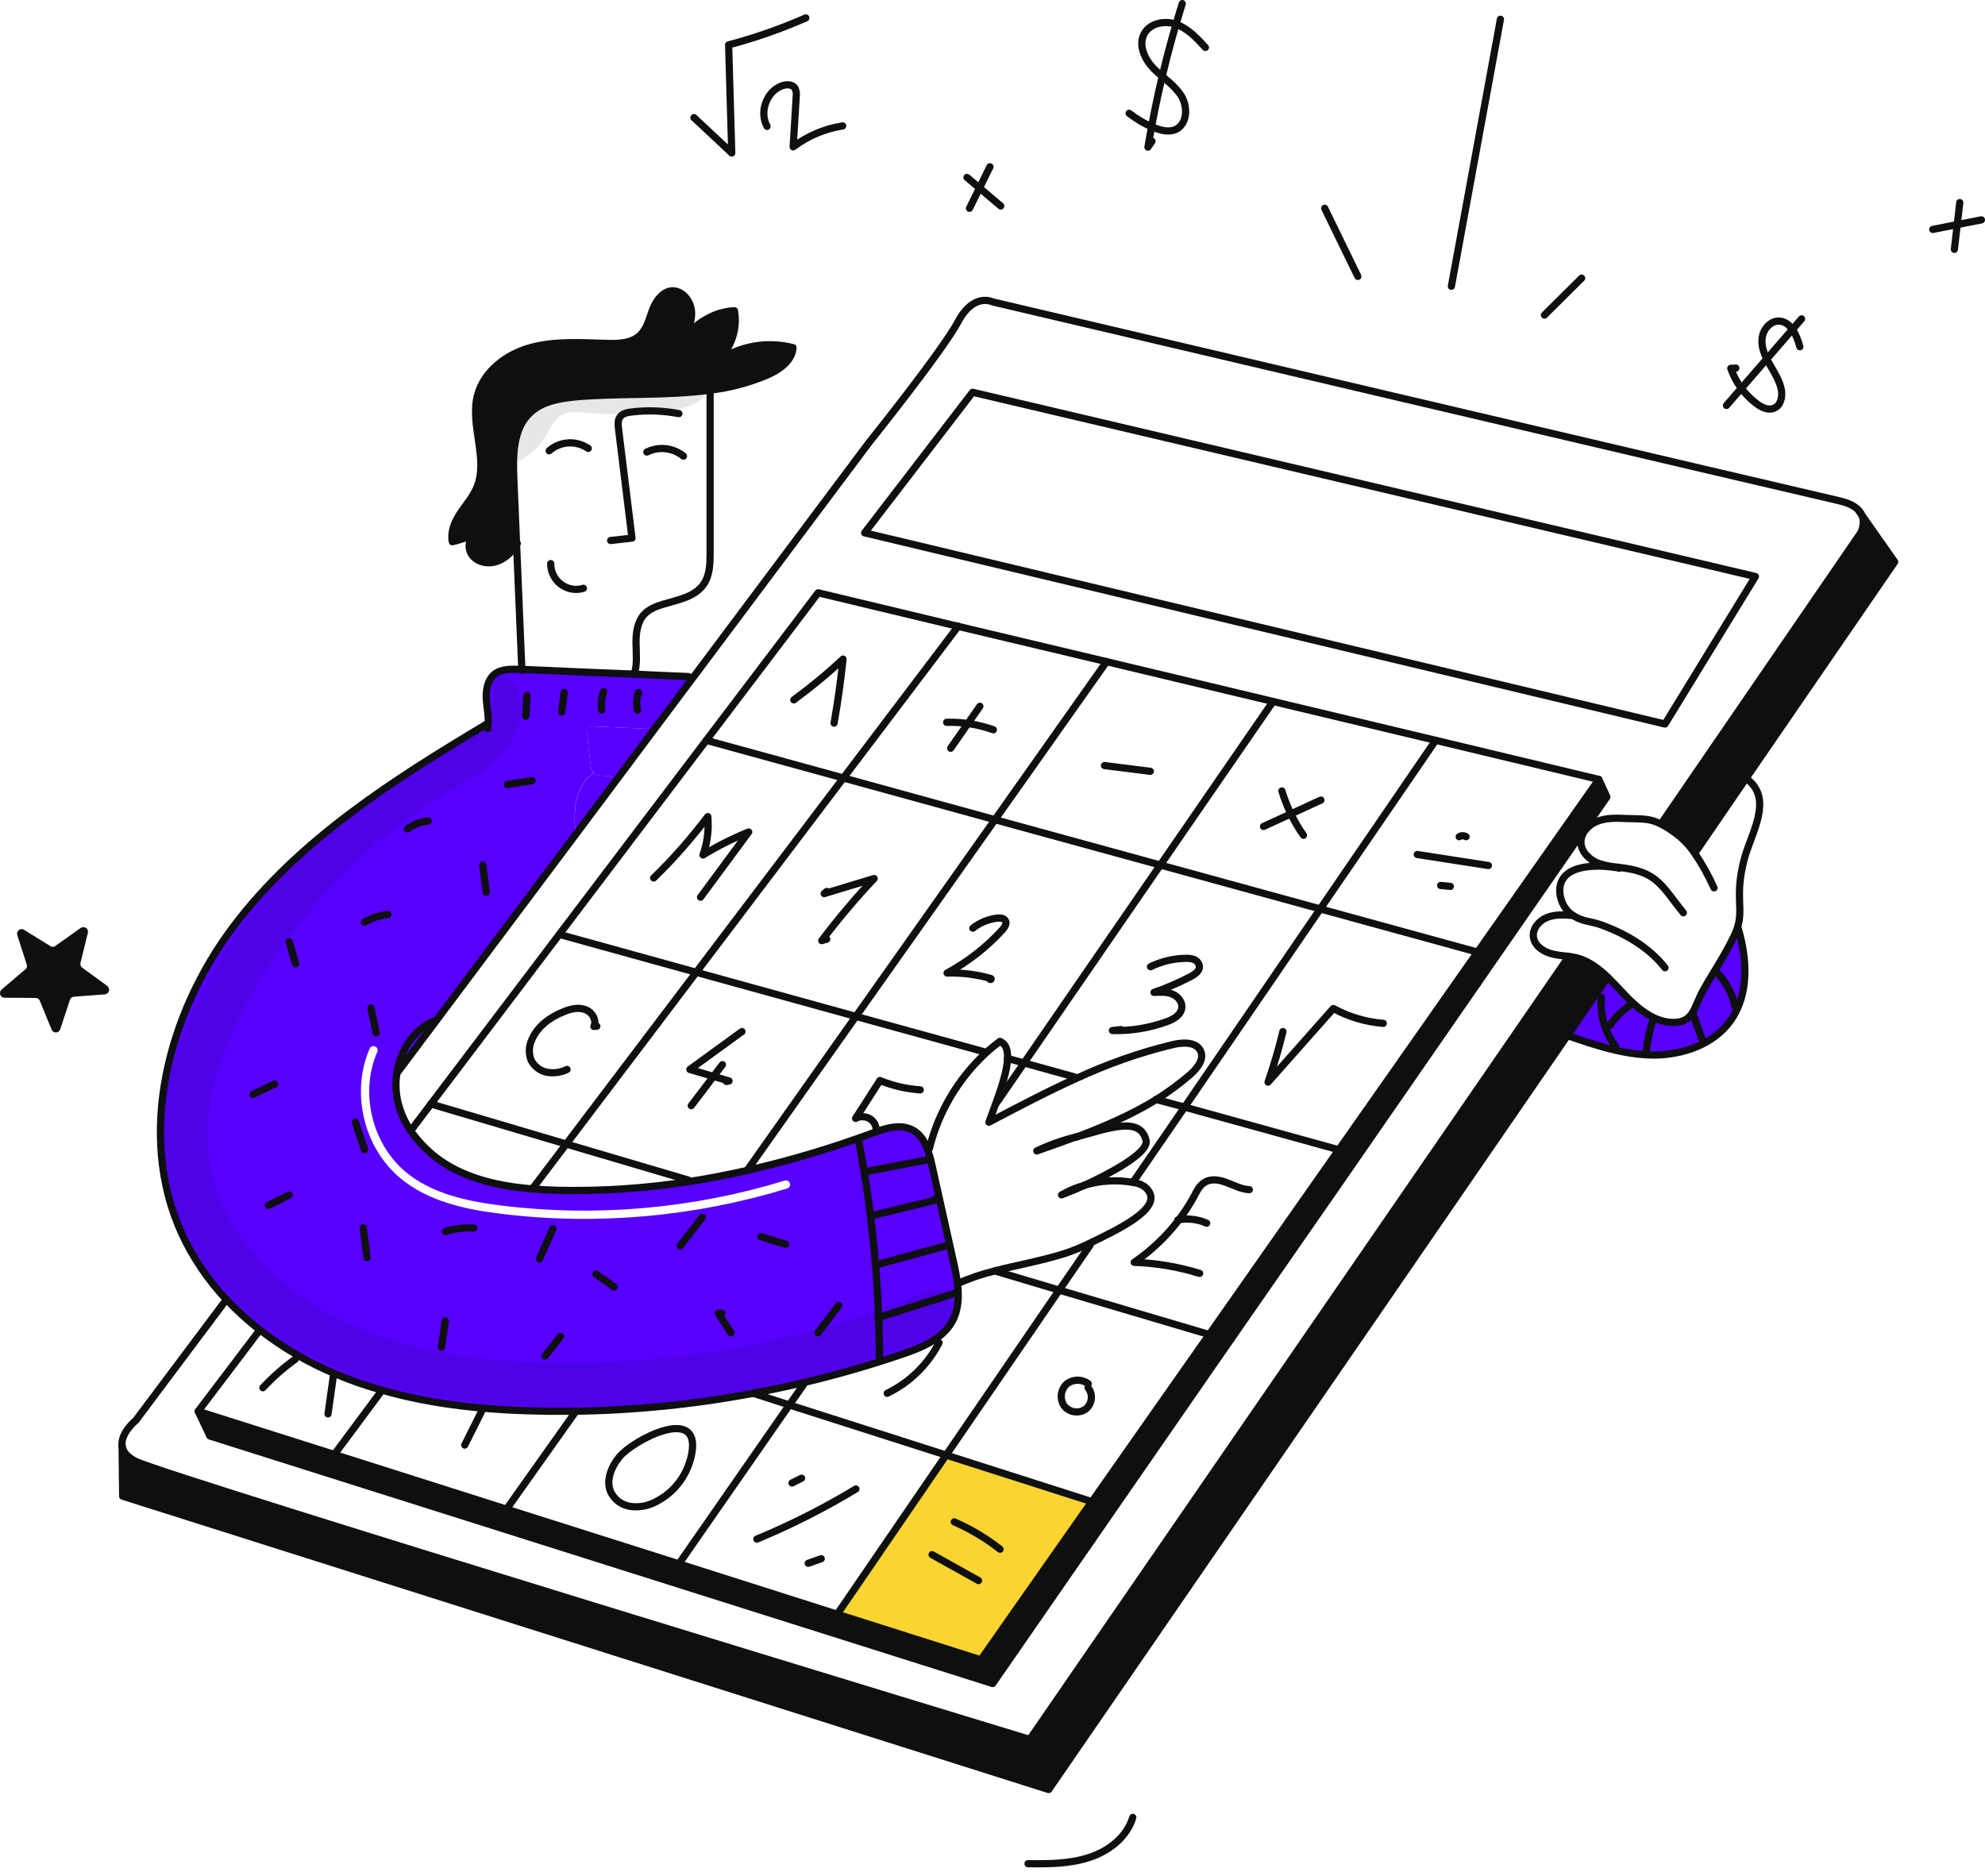 <svg width="164" height="155" viewBox="0 0 164 155" fill="none" xmlns="http://www.w3.org/2000/svg">
<path fill-rule="evenodd" clip-rule="evenodd" d="M46.075 98.336C45.379 98.316 44.676 98.297 43.978 98.237C41.984 98.079 40.014 97.722 38.188 96.909C36.474 96.176 34.999 94.967 33.931 93.441C33.463 92.747 33.116 91.974 32.904 91.181C32.692 90.349 32.657 89.477 32.799 88.624H32.827L47.623 68.844L47.512 68.764C47.474 67.853 47.434 66.921 47.647 66.029C47.859 65.137 48.319 64.325 49.072 63.869H49.062C48.848 63.671 48.804 63.334 48.77 63.036C48.679 62.224 48.59 61.391 48.501 60.579C48.469 60.499 48.455 60.42 48.465 60.361C48.475 60.281 48.505 60.222 48.55 60.162C48.592 60.103 48.65 60.063 48.717 60.024C48.788 60.004 48.864 60.004 48.933 60.024L54.068 60.242L57.152 56.119L56.869 55.901C55.807 55.861 54.717 55.822 53.614 55.762L52.425 55.723L49.94 55.624C47.631 55.525 45.322 55.425 43.118 55.326H42.91C42.196 55.306 41.413 55.287 40.858 55.743C40.264 56.238 40.139 57.11 40.198 57.883C40.214 58.101 40.24 58.299 40.266 58.517C40.333 58.953 40.359 59.389 40.339 59.845H40.224C32.494 64.444 24.687 69.399 19.278 76.593C13.869 83.788 11.274 93.758 15.023 101.924C15.95 103.945 17.199 105.789 18.719 107.394C19.571 108.286 20.491 109.118 21.472 109.891C23.416 111.398 25.553 112.646 27.826 113.578C29.035 114.093 30.272 114.51 31.531 114.866C35.937 116.135 40.587 116.551 45.183 116.61C45.976 116.61 46.775 116.611 47.581 116.591C52.499 116.511 57.402 116.016 62.236 115.124C63.62 114.866 64.995 114.569 66.365 114.252C69.14 113.598 71.901 112.805 74.606 111.873C76.192 111.338 77.882 110.645 78.677 109.178C79.191 108.227 79.234 107.156 79.107 106.066C79.024 105.452 78.909 104.857 78.77 104.243C78.172 101.587 77.577 98.911 76.987 96.255C76.895 95.819 76.776 95.383 76.63 94.967C76.382 94.293 76.019 93.698 75.409 93.381C74.39 92.826 73.143 93.223 72.057 93.639C68.716 94.868 65.294 95.898 61.818 96.691C60.179 97.068 58.532 97.385 56.877 97.643C53.305 98.198 49.69 98.415 46.075 98.336ZM31.162 86.94C31.184 86.9 31.196 86.86 31.2 86.801C31.202 86.761 31.196 86.722 31.18 86.662C31.164 86.623 31.138 86.583 31.107 86.543C31.075 86.523 31.035 86.484 30.992 86.464C30.95 86.444 30.902 86.444 30.857 86.444C30.811 86.444 30.764 86.444 30.72 86.464C30.677 86.484 30.639 86.523 30.607 86.543C30.575 86.583 30.55 86.623 30.534 86.662C28.974 90.269 30.044 94.808 33.043 97.325C35.376 99.288 38.492 99.942 41.417 100.298C49.359 101.27 57.414 100.536 65.061 98.198C65.14 98.158 65.205 98.098 65.243 98.019C65.281 97.94 65.289 97.861 65.263 97.781C65.237 97.702 65.184 97.623 65.108 97.583C65.035 97.543 64.948 97.524 64.862 97.543C57.307 99.862 49.349 100.576 41.502 99.625C38.593 99.268 35.653 98.633 33.485 96.81C30.716 94.471 29.723 90.25 31.162 86.94Z" fill="#5700FF"/>
<path d="M153.823 42.562L156.538 46.427L144.267 64.305L140.145 70.311L139.982 70.449C139.498 69.736 138.89 69.141 138.184 68.665C137.826 68.408 137.449 68.19 137.061 68.011L137.298 67.992L153.733 44.009C153.733 44.009 154.14 43.296 153.823 42.562Z" fill="#0E0F0F"/>
<path d="M143.616 76.734C144.36 79.251 144.51 82.165 142.996 84.305C141.595 86.287 139.032 87.199 136.592 87.179C134.152 87.159 131.812 86.367 129.51 85.594H129.499L132.705 80.916L132.852 80.777C133.302 81.213 133.726 81.669 134.148 82.125C135.286 83.334 136.693 84.543 138.354 84.503C139.974 84.444 139.96 83.195 140.752 81.788C141.45 80.539 142.524 78.954 143.309 77.289C143.394 77.11 143.468 76.932 143.533 76.734H143.616Z" fill="#5700FF"/>
<path d="M132.094 64.407L132.758 65.854L130.845 68.609L122.071 81.274V78.677L132.094 64.407Z" fill="#0E0F0F"/>
<path d="M122.072 81.272L110.753 97.603L110.606 97.504V95.007L122.07 78.675V81.272H122.072Z" fill="#0E0F0F"/>
<path d="M129.498 85.571L86.649 147.866L10.143 123.626L10.091 119.464C10.149 119.92 10.458 120.376 11.227 120.752C13.804 122.041 85.083 143.724 85.083 143.724L129.508 79.189L129.528 79.011C129.766 79.05 130.002 79.09 130.234 79.149C131.248 79.387 132.087 80.022 132.85 80.755L132.703 80.913L129.498 85.571Z" fill="#0E0F0F"/>
<path d="M110.753 97.605L100.05 113.045L99.895 112.946V110.27L110.598 95.008V97.506L110.753 97.605Z" fill="#0E0F0F"/>
<path d="M100.063 113.039L90.214 127.251V124.079L99.906 110.265V112.94L100.063 113.039Z" fill="#0E0F0F"/>
<path d="M90.214 124.085L81.039 137.167L69.177 133.401L78.185 120.24L90.214 124.085Z" fill="#FAD430"/>
<path d="M65.516 28.726C65.443 29.856 64.327 30.589 63.296 31.025C61.809 31.64 60.248 32.056 58.652 32.234C55.039 32.73 51.241 32.472 47.575 32.789C46.213 32.908 44.766 33.166 43.777 34.117C42.39 35.425 42.37 37.605 42.449 39.508C42.526 41.351 42.604 43.175 42.679 44.998C42.283 45.613 41.742 46.168 41.054 46.386C40.328 46.644 39.428 46.465 38.984 45.831C38.81 45.573 38.733 45.256 38.77 44.939C38.806 44.622 38.953 44.325 39.183 44.106C39.292 44.047 39.399 43.988 39.504 43.928C39.387 43.968 39.278 44.027 39.183 44.106C38.614 44.424 38.003 44.642 37.371 44.761C37.209 43.948 37.569 43.115 38.033 42.422C38.497 41.708 39.062 41.074 39.385 40.301C40.392 37.922 38.79 35.128 39.458 32.631C39.985 30.649 41.878 29.261 43.86 28.726C45.842 28.171 47.941 28.31 50.005 28.389C51.037 28.409 52.195 28.389 52.928 27.656C53.479 27.12 53.651 26.308 53.929 25.594C54.206 24.861 54.722 24.108 55.495 24.048C56.347 23.969 57.055 24.841 57.134 25.674C57.213 26.526 56.849 27.358 56.49 28.151C56.946 27.438 57.564 26.843 58.291 26.407C59.021 25.971 59.839 25.733 60.684 25.674C60.816 26.447 60.753 27.22 60.497 27.973C60.242 28.706 59.802 29.36 59.221 29.876C60.127 29.241 61.159 28.805 62.246 28.607C63.334 28.409 64.452 28.448 65.522 28.726H65.516Z" fill="#0E0F0F"/>
<path d="M56.093 129.221L69.174 133.383L81.037 137.149L90.211 124.067V127.259L82.014 139.111L17.34 118.657L16.375 116.615L27.623 120.183L41.848 124.702L56.093 129.221Z" fill="#0E0F0F"/>
<path d="M49.07 63.866L49.053 63.846C48.839 63.648 48.795 63.311 48.761 63.013C48.67 62.201 48.581 61.368 48.492 60.556C48.458 60.496 48.446 60.417 48.456 60.338C48.464 60.278 48.494 60.199 48.541 60.139C48.587 60.08 48.646 60.04 48.716 60.02C48.785 60.001 48.86 60.001 48.93 60.02L54.067 60.239L51.094 64.222L50.995 64.143L50.797 64.302C50.301 63.965 49.508 64.282 49.07 63.866Z" fill="#5700FF"/>
<path d="M51.096 64.222L47.629 68.84L47.518 68.761C47.478 67.849 47.441 66.918 47.653 66.026C47.865 65.134 48.327 64.341 49.078 63.865C49.52 64.262 50.311 63.964 50.808 64.301L51.006 64.143L51.096 64.222Z" fill="#5700FF"/>
<path d="M50.449 44.662L52.215 44.464C51.845 41.451 51.472 38.439 51.101 35.426C51.062 35.089 51.032 34.732 51.212 34.475C51.42 34.158 51.835 34.078 52.203 34.039C53.5 33.88 54.81 33.94 56.09 34.177" stroke="#0E0F0F" stroke-width="0.595" stroke-linecap="round" stroke-linejoin="round"/>
<path d="M53.441 37.353C53.925 37.115 54.466 37.016 55.001 37.076C55.538 37.135 56.046 37.353 56.468 37.69" stroke="#0E0F0F" stroke-width="0.595" stroke-linecap="round" stroke-linejoin="round"/>
<path d="M48.602 37.051C48.121 36.734 47.54 36.555 46.955 36.595C46.37 36.635 45.814 36.853 45.372 37.249" stroke="#0E0F0F" stroke-width="0.595" stroke-linecap="round" stroke-linejoin="round"/>
<path d="M48.204 48.61C47.887 48.709 47.554 48.729 47.231 48.67C46.906 48.61 46.601 48.472 46.337 48.273C46.075 48.075 45.861 47.818 45.717 47.52C45.57 47.243 45.497 46.906 45.499 46.569" stroke="#0E0F0F" stroke-width="0.595" stroke-linecap="round" stroke-linejoin="round"/>
<path d="M39.18 44.109C38.95 44.327 38.803 44.624 38.768 44.941C38.73 45.258 38.807 45.575 38.982 45.833C39.426 46.467 40.325 46.646 41.051 46.388C41.739 46.17 42.28 45.615 42.676 45.001C42.7 44.961 42.72 44.941 42.74 44.902" stroke="#0E0F0F" stroke-width="0.595" stroke-linecap="round" stroke-linejoin="round"/>
<path d="M39.182 44.11C39.291 44.05 39.4 43.991 39.503 43.931C39.386 43.971 39.277 44.031 39.182 44.11Z" stroke="#0E0F0F" stroke-width="0.595" stroke-linecap="round" stroke-linejoin="round"/>
<path d="M43.115 55.387V55.327C42.968 51.898 42.824 48.45 42.681 45.001C42.604 43.177 42.528 41.354 42.451 39.511C42.372 37.608 42.388 35.428 43.779 34.12C44.77 33.168 46.217 32.93 47.579 32.791C51.245 32.474 55.041 32.732 58.654 32.237C60.25 32.058 61.812 31.642 63.3 31.027C64.335 30.591 65.447 29.838 65.52 28.728C64.45 28.451 63.332 28.411 62.246 28.609C61.159 28.808 60.127 29.244 59.221 29.878C59.802 29.363 60.24 28.689 60.493 27.955C60.749 27.222 60.813 26.429 60.678 25.676C59.835 25.716 59.015 25.973 58.288 26.409C57.558 26.826 56.942 27.42 56.486 28.134C56.845 27.361 57.209 26.528 57.128 25.676C57.047 24.824 56.335 23.972 55.491 24.031C54.72 24.11 54.203 24.863 53.923 25.577C53.644 26.31 53.475 27.103 52.932 27.658C52.199 28.391 51.041 28.411 50.008 28.372C47.953 28.312 45.856 28.173 43.864 28.709C41.872 29.244 39.995 30.651 39.458 32.633C38.796 35.13 40.39 37.925 39.385 40.303C39.06 41.076 38.493 41.711 38.031 42.404C37.569 43.098 37.209 43.931 37.371 44.763C38.003 44.624 38.614 44.406 39.181 44.109" stroke="#0E0F0F" stroke-width="0.595" stroke-linecap="round" stroke-linejoin="round"/>
<path d="M52.422 55.643C52.66 54.85 52.561 53.998 52.549 53.165C52.537 52.333 52.64 51.441 53.187 50.806C53.607 50.331 54.225 50.093 54.832 49.914C56.037 49.558 57.422 49.32 58.138 48.269C58.647 47.536 58.669 46.565 58.669 45.653V32.413" stroke="#0E0F0F" stroke-width="0.595" stroke-linecap="round" stroke-linejoin="round"/>
<path d="M56.87 55.902C55.423 55.842 53.931 55.783 52.42 55.704C49.299 55.585 46.108 55.446 43.105 55.307H42.897C42.183 55.287 41.398 55.267 40.843 55.723C40.249 56.219 40.126 57.091 40.185 57.864C40.235 58.518 40.384 59.172 40.326 59.826C40.316 59.945 40.3 60.064 40.275 60.203" stroke="#0E0F0F" stroke-width="0.595" stroke-linecap="round" stroke-linejoin="round"/>
<path d="M62.238 115.123C63.621 114.865 64.997 114.568 66.366 114.251C69.141 113.597 71.904 112.804 74.609 111.872C76.195 111.337 77.884 110.624 78.68 109.177C79.194 108.225 79.237 107.155 79.109 106.065C79.027 105.451 78.914 104.856 78.772 104.241C78.175 101.586 77.581 98.91 76.988 96.234C76.897 95.798 76.778 95.382 76.631 94.966C76.383 94.292 76.021 93.697 75.408 93.38C74.391 92.825 73.143 93.221 72.059 93.638C68.715 94.867 65.294 95.897 61.818 96.69C60.18 97.067 58.533 97.384 56.876 97.641C53.305 98.196 49.69 98.434 46.074 98.355C45.379 98.335 44.677 98.295 43.979 98.236C41.985 98.077 40.015 97.721 38.188 96.908C36.473 96.175 34.999 94.966 33.93 93.439C33.463 92.746 33.116 91.993 32.904 91.18C32.692 90.347 32.656 89.475 32.799 88.623C33.09 86.8 34.156 85.115 35.833 84.362" stroke="#0E0F0F" stroke-width="0.595" stroke-linecap="round" stroke-linejoin="round"/>
<path d="M40.218 59.824C32.488 64.442 24.685 69.397 19.274 76.572C13.863 83.767 11.274 93.757 15.022 101.942C15.95 103.944 17.199 105.787 18.717 107.393C19.569 108.285 20.491 109.137 21.472 109.89C23.42 111.397 25.561 112.645 27.836 113.577C29.045 114.092 30.282 114.508 31.541 114.865C35.949 116.134 40.596 116.55 45.193 116.609H47.591C52.512 116.53 57.42 116.035 62.258 115.123" stroke="#0E0F0F" stroke-width="0.595" stroke-linecap="round" stroke-linejoin="round"/>
<path d="M89.596 97.937C90.924 97.54 92.326 97.461 93.689 97.719C94.052 97.778 94.68 97.937 94.995 98.571C95.669 99.958 92.661 101.465 90.021 102.733C89.349 103.07 88.653 103.348 87.939 103.585C86.058 104.18 84.1 104.517 82.192 105.012C81.133 105.27 80.099 105.627 79.1 106.063" stroke="#0E0F0F" stroke-width="0.595" stroke-linecap="round" stroke-linejoin="round"/>
<path d="M89.597 97.94C88.953 98.237 88.313 98.495 87.706 98.733C88.303 98.396 88.937 98.118 89.597 97.94Z" stroke="#0E0F0F" stroke-width="0.595" stroke-linecap="round" stroke-linejoin="round"/>
<path d="M88.87 93.956C91.373 93.322 94.205 92.133 94.687 94.234C94.931 95.304 91.476 97.068 89.599 97.94" stroke="#0E0F0F" stroke-width="0.595" stroke-linecap="round" stroke-linejoin="round"/>
<path d="M88.868 93.952C87.8 94.349 86.724 94.725 85.657 95.102C86.686 94.606 87.762 94.23 88.868 93.952Z" stroke="#0E0F0F" stroke-width="0.595" stroke-linecap="round" stroke-linejoin="round"/>
<path d="M76.781 94.907C77.532 91.894 79.144 89.159 81.419 87.038C81.798 86.682 82.196 86.365 82.608 86.047C83.104 86.246 83.27 86.761 83.247 87.455C83.207 88.505 82.721 89.932 82.256 91.221C82.057 91.776 81.859 92.291 81.705 92.727C84.083 91.478 86.485 90.21 88.945 89.1C91.512 87.911 94.191 86.959 96.942 86.305C97.777 86.107 98.903 86.087 99.216 86.9C99.479 87.554 98.924 88.248 98.389 88.743C97.495 89.516 96.536 90.23 95.519 90.864C93.454 92.132 91.187 93.103 88.882 93.976" stroke="#0E0F0F" stroke-width="0.595" stroke-linecap="round" stroke-linejoin="round"/>
<path d="M141.613 73.361C141.153 72.35 140.606 71.359 139.976 70.448C139.492 69.734 138.884 69.139 138.178 68.664C137.82 68.406 137.443 68.188 137.055 68.01C136.262 67.633 135.731 67.673 134.319 67.633C133.526 67.593 132.696 67.573 131.955 67.871C131.544 68.029 131.19 68.307 130.928 68.664C130.714 68.941 130.605 69.298 130.619 69.655C130.662 70.408 131.283 71.002 131.971 71.3C132.355 71.439 132.754 71.538 133.16 71.597C133.584 71.656 134.016 71.696 134.385 71.756C137.007 72.172 137.401 73.361 139.078 75.422" stroke="#0E0F0F" stroke-width="0.595" stroke-linecap="round" stroke-linejoin="round"/>
<path d="M133.78 71.739C133.621 71.7 133.409 71.66 133.157 71.64C131.859 71.481 129.59 71.481 129.009 72.849C128.613 73.781 129.084 75.089 129.931 75.624C130.777 76.179 131.318 76.08 132.277 76.417C134.301 77.15 136.241 78.28 137.563 79.965" stroke="#0E0F0F" stroke-width="0.595" stroke-linecap="round" stroke-linejoin="round"/>
<path d="M129.931 75.645C129.225 75.585 128.492 75.546 127.83 75.803C127.168 76.061 126.605 76.715 126.688 77.409C126.772 78.123 127.451 78.598 128.137 78.796C128.593 78.915 129.057 78.975 129.525 79.014C129.761 79.034 129.996 79.094 130.228 79.133C131.245 79.391 132.081 80.025 132.845 80.759C133.294 81.195 133.719 81.65 134.141 82.106C135.278 83.315 136.686 84.525 138.347 84.485C139.966 84.425 139.952 83.177 140.745 81.769C141.445 80.521 142.519 78.935 143.302 77.27C143.387 77.092 143.46 76.913 143.526 76.715C144.079 75.07 143.3 74.119 144.1 71.027C144.667 68.847 146.517 66.092 144.384 64.407" stroke="#0E0F0F" stroke-width="0.595" stroke-linecap="round" stroke-linejoin="round"/>
<path d="M137.291 67.997L153.728 44.034C153.728 44.034 154.14 43.301 153.823 42.567C153.625 42.092 153.099 41.636 151.954 41.378C149.058 40.724 82.014 24.947 82.014 24.947C82.014 24.947 80.458 24.154 79.174 26.552C77.889 28.971 71.771 36.601 71.771 36.601L57.157 56.124L54.068 60.247L51.094 64.231L47.628 68.869L32.83 88.629" stroke="#0E0F0F" stroke-width="0.595" stroke-linecap="round" stroke-linejoin="round"/>
<path d="M18.708 107.374L11.224 117.364C11.224 117.364 9.953 118.394 10.088 119.465C10.144 119.921 10.455 120.376 11.224 120.753C13.8 122.041 85.078 143.725 85.078 143.725L129.509 79.19" stroke="#0E0F0F" stroke-width="0.595" stroke-linecap="round" stroke-linejoin="round"/>
<path d="M140.139 70.331L144.26 64.306L156.538 46.428L153.823 42.563L153.599 42.246" stroke="#0E0F0F" stroke-width="0.595" stroke-linecap="round" stroke-linejoin="round"/>
<path d="M10.087 119.466L10.136 123.629L86.643 147.869L129.498 85.574L132.705 80.916" stroke="#0E0F0F" stroke-width="0.595" stroke-linecap="round" stroke-linejoin="round"/>
<path d="M80.355 32.413L71.436 44.028L137.562 59.825L145.031 47.635L80.355 32.413Z" stroke="#0E0F0F" stroke-width="0.595" stroke-linecap="round" stroke-linejoin="round"/>
<path d="M91.426 54.672L105.173 57.962L118.615 61.173L132.093 64.403" stroke="#0E0F0F" stroke-width="0.595" stroke-linecap="round" stroke-linejoin="round"/>
<path d="M33.929 93.44L35.604 91.22L46.21 77.207L58.354 61.173L67.594 48.983L79.169 51.758L91.424 54.672" stroke="#0E0F0F" stroke-width="0.595" stroke-linecap="round" stroke-linejoin="round"/>
<path d="M110.608 95.009L122.07 78.677L132.095 64.407L132.759 65.854L130.845 68.609L122.07 81.274L110.753 97.626L100.05 113.046L90.203 127.277L82.014 139.109L17.34 118.655L16.375 116.613L21.463 109.894" stroke="#0E0F0F" stroke-width="0.595" stroke-linecap="round" stroke-linejoin="round"/>
<path d="M90.214 124.085L99.906 110.27L110.609 95.008" stroke="#0E0F0F" stroke-width="0.595" stroke-linecap="round" stroke-linejoin="round"/>
<path d="M16.375 116.615L27.623 120.183L41.848 124.702L56.093 129.221L69.174 133.383L81.037 137.149L90.211 124.067" stroke="#0E0F0F" stroke-width="0.595" stroke-linecap="round" stroke-linejoin="round"/>
<path d="M93.722 97.523L97.859 91.498L109.075 75.106L118.614 61.173" stroke="#0E0F0F" stroke-width="0.595" stroke-linecap="round" stroke-linejoin="round"/>
<path d="M69.177 133.373L78.185 120.212L87.514 106.596L90.075 102.869" stroke="#0E0F0F" stroke-width="0.595" stroke-linecap="round" stroke-linejoin="round"/>
<path d="M82.272 91.222L84.607 87.832L95.863 71.481L105.178 57.963" stroke="#0E0F0F" stroke-width="0.595" stroke-linecap="round" stroke-linejoin="round"/>
<path d="M56.093 129.217L65.226 116.076L66.4 114.391" stroke="#0E0F0F" stroke-width="0.595" stroke-linecap="round" stroke-linejoin="round"/>
<path d="M61.797 96.611L70.716 83.986L82.202 67.733L91.425 54.672" stroke="#0E0F0F" stroke-width="0.595" stroke-linecap="round" stroke-linejoin="round"/>
<path d="M41.849 124.702L47.581 116.615" stroke="#0E0F0F" stroke-width="0.595" stroke-linecap="round" stroke-linejoin="round"/>
<path d="M43.976 98.239L46.784 94.532L57.525 80.341L69.678 64.287L79.17 51.741" stroke="#0E0F0F" stroke-width="0.595" stroke-linecap="round" stroke-linejoin="round"/>
<path d="M27.624 120.179L31.507 114.946" stroke="#0E0F0F" stroke-width="0.595" stroke-linecap="round" stroke-linejoin="round"/>
<path d="M58.355 61.173L69.678 64.284L82.213 67.733L95.871 71.479L109.083 75.106L122.079 78.674V81.27" stroke="#0E0F0F" stroke-width="0.595" stroke-linecap="round" stroke-linejoin="round"/>
<path d="M95.505 90.842L97.858 91.476L110.608 95.004V97.501" stroke="#0E0F0F" stroke-width="0.595" stroke-linecap="round" stroke-linejoin="round"/>
<path d="M83.23 87.455L84.606 87.832L88.897 89.021" stroke="#0E0F0F" stroke-width="0.595" stroke-linecap="round" stroke-linejoin="round"/>
<path d="M46.211 77.209L57.524 80.34L70.717 83.987L81.285 86.901" stroke="#0E0F0F" stroke-width="0.595" stroke-linecap="round" stroke-linejoin="round"/>
<path d="M82.195 105.017L87.509 106.602L99.9 110.269V112.945" stroke="#0E0F0F" stroke-width="0.595" stroke-linecap="round" stroke-linejoin="round"/>
<path d="M35.605 91.223L46.786 94.533L56.856 97.506" stroke="#0E0F0F" stroke-width="0.595" stroke-linecap="round" stroke-linejoin="round"/>
<path d="M62.235 115.124L65.224 116.095L78.183 120.237L90.212 124.082V127.274" stroke="#0E0F0F" stroke-width="0.595" stroke-linecap="round" stroke-linejoin="round"/>
<path d="M52.681 58.676C52.548 58.2 52.576 57.685 52.76 57.229" stroke="#0E0F0F" stroke-width="0.595" stroke-linecap="round" stroke-linejoin="round"/>
<path d="M49.707 58.675C49.645 58.16 49.701 57.644 49.867 57.149" stroke="#0E0F0F" stroke-width="0.595" stroke-linecap="round" stroke-linejoin="round"/>
<path d="M46.404 58.834C46.475 58.299 46.544 57.764 46.612 57.229" stroke="#0E0F0F" stroke-width="0.595" stroke-linecap="round" stroke-linejoin="round"/>
<path d="M43.437 59.174C43.472 58.599 43.506 58.024 43.538 57.469" stroke="#0E0F0F" stroke-width="0.595" stroke-linecap="round" stroke-linejoin="round"/>
<path d="M129.508 85.574C131.811 86.367 134.162 87.159 136.592 87.179C139.022 87.179 141.594 86.307 142.995 84.305C144.51 82.165 144.359 79.251 143.616 76.734" stroke="#0E0F0F" stroke-width="0.595" stroke-linecap="round" stroke-linejoin="round"/>
<path d="M57.334 9.719L60.458 12.643L60.199 3.708C62.379 3.135 64.509 2.386 66.577 1.48" stroke="#0E0F0F" stroke-width="0.595" stroke-linecap="round" stroke-linejoin="round"/>
<path d="M63.377 10.445C62.721 9.278 63.312 7.591 64.555 7.111C64.931 6.959 65.439 6.941 65.667 7.27C65.782 7.484 65.821 7.74 65.782 7.98L65.532 12.134C66.729 11.238 68.136 10.634 69.623 10.404" stroke="#0E0F0F" stroke-width="0.595" stroke-linecap="round" stroke-linejoin="round"/>
<path d="M82.68 17.02L79.89 14.659" stroke="#0E0F0F" stroke-width="0.595" stroke-linecap="round" stroke-linejoin="round"/>
<path d="M80.098 17.212L81.79 13.782" stroke="#0E0F0F" stroke-width="0.595" stroke-linecap="round" stroke-linejoin="round"/>
<path d="M99.59 3.921C98.903 3.172 98.177 2.385 97.218 2.023C96.257 1.66 94.996 1.902 94.522 2.811C94.033 3.761 94.582 4.912 95.325 5.679C96.068 6.427 97.016 7.007 97.585 7.901C98.153 8.813 98.11 10.222 97.151 10.694C96.578 10.952 95.898 10.777 95.313 10.541C94.588 10.25 93.906 9.838 93.288 9.364" stroke="#0E0F0F" stroke-width="0.595" stroke-linecap="round" stroke-linejoin="round"/>
<path d="M97.678 0.297C96.457 4.188 95.51 8.148 94.842 12.158L95.177 11.67" stroke="#0E0F0F" stroke-width="0.595" stroke-linecap="round" stroke-linejoin="round"/>
<path d="M112.184 22.84L109.447 17.21" stroke="#0E0F0F" stroke-width="0.595" stroke-linecap="round" stroke-linejoin="round"/>
<path d="M119.914 23.652L123.965 1.592" stroke="#0E0F0F" stroke-width="0.595" stroke-linecap="round" stroke-linejoin="round"/>
<path d="M127.601 26.035L130.675 22.983" stroke="#0E0F0F" stroke-width="0.595" stroke-linecap="round" stroke-linejoin="round"/>
<path d="M148.703 28.651C148.446 27.7 147.944 26.55 146.961 26.53C146.208 26.53 145.625 27.283 145.574 28.036C145.522 28.79 145.863 29.503 146.238 30.157C146.612 30.811 147.031 31.465 147.173 32.199C147.282 32.773 147.13 33.507 146.579 33.725C146.093 33.943 145.54 33.665 145.12 33.348C144.141 32.615 143.401 31.584 142.993 30.435L143.413 30.415" stroke="#0E0F0F" stroke-width="0.595" stroke-linecap="round" stroke-linejoin="round"/>
<path d="M142.639 33.502L148.847 26.347" stroke="#0E0F0F" stroke-width="0.595" stroke-linecap="round" stroke-linejoin="round"/>
<path d="M161.47 20.602L161.916 16.738" stroke="#0E0F0F" stroke-width="0.595" stroke-linecap="round" stroke-linejoin="round"/>
<path d="M159.68 18.959L163.705 18.166" stroke="#0E0F0F" stroke-width="0.595" stroke-linecap="round" stroke-linejoin="round"/>
<path d="M84.934 153.996C86.635 154.016 88.371 154.016 89.986 153.481C91.602 152.965 93.114 151.796 93.59 150.171" stroke="#0E0F0F" stroke-width="0.595" stroke-linecap="round" stroke-linejoin="round"/>
<path d="M82.624 128.011C81.465 127.099 80.192 126.346 78.842 125.751" stroke="#0E0F0F" stroke-width="0.595" stroke-linecap="round" stroke-linejoin="round"/>
<path d="M80.846 130.604L77.009 128.463" stroke="#0E0F0F" stroke-width="0.595" stroke-linecap="round" stroke-linejoin="round"/>
<path d="M68.911 59.752C69.218 58.008 69.466 56.224 69.652 54.46C68.366 55.669 67.008 56.779 65.585 57.829" stroke="#0E0F0F" stroke-width="0.595" stroke-linecap="round" stroke-linejoin="round"/>
<path d="M78.542 61.828L80.958 58.36" stroke="#0E0F0F" stroke-width="0.595" stroke-linecap="round" stroke-linejoin="round"/>
<path d="M78.21 59.684C79.524 59.645 80.83 59.863 82.071 60.299" stroke="#0E0F0F" stroke-width="0.595" stroke-linecap="round" stroke-linejoin="round"/>
<path d="M91.251 63.257L95.037 63.733" stroke="#0E0F0F" stroke-width="0.595" stroke-linecap="round" stroke-linejoin="round"/>
<path d="M107.692 69.019C106.909 67.91 106.307 66.661 105.908 65.353" stroke="#0E0F0F" stroke-width="0.595" stroke-linecap="round" stroke-linejoin="round"/>
<path d="M104.389 68.29L109.134 66.11" stroke="#0E0F0F" stroke-width="0.595" stroke-linecap="round" stroke-linejoin="round"/>
<path d="M117.096 70.607L122.971 71.518" stroke="#0E0F0F" stroke-width="0.595" stroke-linecap="round" stroke-linejoin="round"/>
<path d="M120.559 69.137C120.642 69.078 120.741 69.058 120.843 69.058C120.944 69.058 121.043 69.078 121.128 69.137" stroke="#0E0F0F" stroke-width="0.595" stroke-linecap="round" stroke-linejoin="round"/>
<path d="M119.026 73.164L119.831 73.243" stroke="#0E0F0F" stroke-width="0.595" stroke-linecap="round" stroke-linejoin="round"/>
<path d="M54.004 72.549C55.62 70.984 57.114 69.279 58.478 67.475C58.575 68.546 58.44 69.636 58.081 70.647C59.281 69.913 60.545 69.279 61.859 68.744L57.879 74.135" stroke="#0E0F0F" stroke-width="0.595" stroke-linecap="round" stroke-linejoin="round"/>
<path d="M49.311 84.796L49.067 84.816C49.329 84.281 48.893 83.587 48.318 83.409C47.743 83.21 47.113 83.369 46.552 83.607C45.444 84.043 44.392 84.816 43.932 85.926C43.811 86.183 43.744 86.461 43.734 86.758C43.724 87.036 43.773 87.333 43.876 87.591C44.001 87.848 44.186 88.066 44.411 88.245C44.639 88.423 44.903 88.542 45.184 88.601C45.751 88.701 46.336 88.621 46.849 88.364" stroke="#0E0F0F" stroke-width="0.595" stroke-linecap="round" stroke-linejoin="round"/>
<path d="M68.304 73.66L68.096 73.838L72.225 72.59C70.687 74.215 69.24 75.939 67.888 77.723L68.304 77.604" stroke="#0E0F0F" stroke-width="0.595" stroke-linecap="round" stroke-linejoin="round"/>
<path d="M80.373 76.695C80.956 76.239 81.664 75.942 82.411 75.862C82.66 75.843 82.964 75.862 83.077 76.1C83.19 76.318 83.013 76.616 82.831 76.814C81.517 78.261 79.967 79.47 78.249 80.401C79.471 80.362 80.694 80.52 81.87 80.857C81.836 80.817 81.775 80.877 81.794 80.917C81.8 80.917 81.81 80.917 81.82 80.936H81.85C81.86 80.936 81.87 80.917 81.876 80.917C81.882 80.897 81.885 80.897 81.888 80.877" stroke="#0E0F0F" stroke-width="0.595" stroke-linecap="round" stroke-linejoin="round"/>
<path d="M95.054 79.881C95.95 79.445 96.927 79.207 97.92 79.188C98.173 79.168 98.429 79.207 98.667 79.287C98.784 79.346 98.887 79.425 98.962 79.525C99.04 79.624 99.085 79.743 99.097 79.881C99.097 80.238 98.738 80.496 98.411 80.674C97.424 81.189 96.397 81.645 95.341 82.002C95.837 81.982 96.348 81.942 96.812 82.121C97.276 82.299 97.678 82.735 97.644 83.231C97.603 83.865 96.937 84.242 96.342 84.44C94.919 84.955 93.415 85.193 91.904 85.153L92.62 85.074" stroke="#0E0F0F" stroke-width="0.595" stroke-linecap="round" stroke-linejoin="round"/>
<path d="M61.301 85.237L56.994 88.369L60.232 89.32L60.014 89.36" stroke="#0E0F0F" stroke-width="0.595" stroke-linecap="round" stroke-linejoin="round"/>
<path d="M59.688 87.972L57.111 91.361" stroke="#0E0F0F" stroke-width="0.595" stroke-linecap="round" stroke-linejoin="round"/>
<path d="M76.029 90.055C74.883 89.975 73.76 89.718 72.699 89.282L70.691 92.413C70.868 92.314 71.07 92.255 71.276 92.275C71.48 92.275 71.682 92.334 71.857 92.433C72.031 92.532 72.174 92.691 72.269 92.869C72.364 93.067 72.408 93.266 72.394 93.464" stroke="#0E0F0F" stroke-width="0.595" stroke-linecap="round" stroke-linejoin="round"/>
<path d="M73.303 115.127C75.144 114.236 76.647 112.769 77.586 110.945" stroke="#0E0F0F" stroke-width="0.595" stroke-linecap="round" stroke-linejoin="round"/>
<path d="M51.18 120.373C50.498 121.206 50.02 122.375 50.486 123.346C50.664 123.663 50.922 123.961 51.235 124.159C51.55 124.357 51.911 124.476 52.286 124.496C53.037 124.555 53.784 124.357 54.424 123.961C55.142 123.564 55.758 122.989 56.232 122.316C56.706 121.642 57.025 120.849 57.167 120.036C57.833 116.072 52.284 119.025 51.18 120.373Z" stroke="#0E0F0F" stroke-width="0.595" stroke-linecap="round" stroke-linejoin="round"/>
<path d="M62.529 127.175C65.358 126.005 68.093 124.618 70.717 123.032" stroke="#0E0F0F" stroke-width="0.595" stroke-linecap="round" stroke-linejoin="round"/>
<path d="M65.435 122.538L66.228 122.141" stroke="#0E0F0F" stroke-width="0.595" stroke-linecap="round" stroke-linejoin="round"/>
<path d="M66.774 129.174L67.849 128.797" stroke="#0E0F0F" stroke-width="0.595" stroke-linecap="round" stroke-linejoin="round"/>
<path d="M39.783 116.63L38.395 119.405" stroke="#0E0F0F" stroke-width="0.595" stroke-linecap="round" stroke-linejoin="round"/>
<path d="M21.719 114.668C22.535 113.795 23.433 113.003 24.4 112.309" stroke="#0E0F0F" stroke-width="0.595" stroke-linecap="round" stroke-linejoin="round"/>
<path d="M27.57 113.501L27.1 116.831" stroke="#0E0F0F" stroke-width="0.595" stroke-linecap="round" stroke-linejoin="round"/>
<path d="M105.996 85.235C105.652 86.662 105.241 88.049 104.766 89.417L110.159 83.332C111.433 84.026 112.838 84.442 114.285 84.561" stroke="#0E0F0F" stroke-width="0.595" stroke-linecap="round" stroke-linejoin="round"/>
<path d="M89.909 114.338C89.643 114.14 89.318 114.041 88.987 114.041C88.656 114.06 88.339 114.179 88.089 114.397C87.855 114.635 87.711 114.952 87.685 115.269C87.659 115.606 87.752 115.943 87.947 116.201C88.161 116.459 88.462 116.617 88.791 116.657C89.12 116.696 89.451 116.617 89.72 116.419C89.972 116.201 90.133 115.904 90.164 115.567C90.196 115.25 90.099 114.913 89.891 114.655" stroke="#0E0F0F" stroke-width="0.595" stroke-linecap="round" stroke-linejoin="round"/>
<path d="M103.221 98.299C102.571 98.28 101.976 97.943 101.368 97.725C100.759 97.487 100.034 97.348 99.489 97.725C99.112 97.963 98.894 98.379 98.696 98.775C97.499 100.995 95.788 102.878 93.707 104.305C95.54 104.365 97.358 104.682 99.114 105.217L98.702 105.118" stroke="#0E0F0F" stroke-width="0.595" stroke-linecap="round" stroke-linejoin="round"/>
<path d="M97.319 100.795C98.12 100.656 98.95 100.735 99.697 101.072" stroke="#0E0F0F" stroke-width="0.595" stroke-linecap="round" stroke-linejoin="round"/>
<path d="M40.177 73.723L39.885 71.484" stroke="#0E0F0F" stroke-width="0.595" stroke-linecap="round" stroke-linejoin="round"/>
<path d="M33.662 68.49C34.167 68.113 34.756 67.895 35.374 67.836" stroke="#0E0F0F" stroke-width="0.595" stroke-linecap="round" stroke-linejoin="round"/>
<path d="M32.047 75.559C31.367 75.638 30.711 75.856 30.114 76.193" stroke="#0E0F0F" stroke-width="0.595" stroke-linecap="round" stroke-linejoin="round"/>
<path d="M24.426 79.646L23.889 77.823" stroke="#0E0F0F" stroke-width="0.595" stroke-linecap="round" stroke-linejoin="round"/>
<path d="M31.077 85.333L30.646 83.292" stroke="#0E0F0F" stroke-width="0.595" stroke-linecap="round" stroke-linejoin="round"/>
<path d="M22.686 89.576L20.902 90.428" stroke="#0E0F0F" stroke-width="0.595" stroke-linecap="round" stroke-linejoin="round"/>
<path d="M30.114 94.987L29.363 92.728" stroke="#0E0F0F" stroke-width="0.595" stroke-linecap="round" stroke-linejoin="round"/>
<path d="M22.174 99.6L23.89 98.748" stroke="#0E0F0F" stroke-width="0.595" stroke-linecap="round" stroke-linejoin="round"/>
<path d="M30.329 103.911L30.008 101.433" stroke="#0E0F0F" stroke-width="0.595" stroke-linecap="round" stroke-linejoin="round"/>
<path d="M39.135 101.468C38.346 101.429 37.557 101.528 36.8 101.766L37.098 101.647" stroke="#0E0F0F" stroke-width="0.595" stroke-linecap="round" stroke-linejoin="round"/>
<path d="M36.477 111.321L36.791 109.16" stroke="#0E0F0F" stroke-width="0.595" stroke-linecap="round" stroke-linejoin="round"/>
<path d="M44.565 104.026L45.681 101.529" stroke="#0E0F0F" stroke-width="0.595" stroke-linecap="round" stroke-linejoin="round"/>
<path d="M50.738 106.342L49.235 105.272" stroke="#0E0F0F" stroke-width="0.595" stroke-linecap="round" stroke-linejoin="round"/>
<path d="M45.031 112.052L46.313 110.427" stroke="#0E0F0F" stroke-width="0.595" stroke-linecap="round" stroke-linejoin="round"/>
<path d="M56.204 102.936L58.027 100.577" stroke="#0E0F0F" stroke-width="0.595" stroke-linecap="round" stroke-linejoin="round"/>
<path d="M60.389 110.132L59.345 108.506H59.638" stroke="#0E0F0F" stroke-width="0.595" stroke-linecap="round" stroke-linejoin="round"/>
<path d="M62.856 102.181L64.902 102.815" stroke="#0E0F0F" stroke-width="0.595" stroke-linecap="round" stroke-linejoin="round"/>
<path d="M67.578 110.129L69.296 107.87" stroke="#0E0F0F" stroke-width="0.595" stroke-linecap="round" stroke-linejoin="round"/>
<path d="M72.665 112.488C72.659 106.403 72.09 100.338 70.966 94.353" stroke="#0E0F0F" stroke-width="0.595" stroke-linecap="round" stroke-linejoin="round"/>
<path d="M72.533 108.881L79.073 106.8" stroke="#0E0F0F" stroke-width="0.595" stroke-linecap="round" stroke-linejoin="round"/>
<path d="M72.302 104.539L78.104 102.953" stroke="#0E0F0F" stroke-width="0.595" stroke-linecap="round" stroke-linejoin="round"/>
<path d="M71.98 100.455L77.454 99.127C77.415 99.206 77.256 99.147 77.274 99.048" stroke="#0E0F0F" stroke-width="0.595" stroke-linecap="round" stroke-linejoin="round"/>
<path d="M71.448 96.827L76.602 95.836" stroke="#0E0F0F" stroke-width="0.595" stroke-linecap="round" stroke-linejoin="round"/>
<path d="M43.96 64.506L41.92 64.823" stroke="#0E0F0F" stroke-width="0.595" stroke-linecap="round" stroke-linejoin="round"/>
<path d="M6.797 79.961L8.864 81.468C8.926 81.527 8.973 81.587 8.999 81.666C9.021 81.725 9.021 81.805 8.999 81.884C8.975 81.963 8.932 82.023 8.872 82.082C8.813 82.122 8.739 82.162 8.662 82.162L6.103 82.36C6.032 82.36 5.963 82.399 5.905 82.439C5.846 82.479 5.802 82.538 5.778 82.617L4.974 85.055C4.95 85.115 4.904 85.194 4.841 85.234C4.779 85.273 4.704 85.313 4.627 85.313C4.549 85.313 4.474 85.293 4.409 85.254C4.343 85.194 4.292 85.135 4.264 85.075L3.291 82.697C3.263 82.617 3.214 82.558 3.152 82.518C3.091 82.479 3.017 82.459 2.942 82.459L0.377 82.439C0.3 82.439 0.225 82.419 0.161 82.379C0.098 82.34 0.048 82.261 0.022 82.201C-0.003 82.122 -0.007 82.043 0.013 81.963C0.03 81.884 0.074 81.825 0.133 81.765L2.092 80.1C2.149 80.061 2.191 80.001 2.211 79.922C2.232 79.862 2.232 79.783 2.211 79.704L1.426 77.266C1.402 77.187 1.402 77.107 1.426 77.048C1.448 76.969 1.491 76.909 1.553 76.85C1.614 76.81 1.689 76.77 1.767 76.77C1.844 76.77 1.921 76.79 1.987 76.83L4.167 78.178C4.23 78.217 4.304 78.237 4.379 78.237C4.454 78.237 4.52 78.217 4.577 78.158L6.672 76.671C6.736 76.632 6.809 76.612 6.886 76.612C6.963 76.612 7.039 76.632 7.104 76.671C7.17 76.711 7.217 76.77 7.245 76.85C7.273 76.909 7.279 76.988 7.261 77.068L6.652 79.565C6.634 79.644 6.638 79.704 6.664 79.783C6.69 79.862 6.736 79.922 6.797 79.961Z" fill="#0E0F0F"/>
<path d="M143.34 83.154C143.124 82.084 142.59 81.093 141.812 80.34" stroke="#0E0F0F" stroke-width="0.595" stroke-linecap="round" stroke-linejoin="round"/>
<path d="M140.652 85.949L139.859 83.729" stroke="#0E0F0F" stroke-width="0.595" stroke-linecap="round" stroke-linejoin="round"/>
<path d="M136.003 87.019C136.083 86.087 136.275 85.176 136.578 84.284" stroke="#0E0F0F" stroke-width="0.595" stroke-linecap="round" stroke-linejoin="round"/>
<path d="M133.008 84.741C133.428 84.087 133.989 83.512 134.653 83.096" stroke="#0E0F0F" stroke-width="0.595" stroke-linecap="round" stroke-linejoin="round"/>
<path d="M133.464 86.444C132.588 85.294 132.176 83.867 132.309 82.421" stroke="#0E0F0F" stroke-width="0.595" stroke-linecap="round" stroke-linejoin="round"/>
<g opacity="0.1">
<path d="M40.709 57.029C41.001 58.971 39.461 60.319 37.972 61.191C36.297 62.182 34.561 63.054 32.91 64.085C26.413 68.227 21.067 73.955 17.373 80.714C15.341 84.44 13.698 88.484 13.409 92.745C12.884 100.574 17.968 107.61 24.522 111.396C31.838 115.598 40.794 116.43 49.079 116.252C59.007 116.014 68.8 113.893 77.938 110.008C79.795 109.216 78.435 105.925 76.55 106.718C68.749 110.008 60.446 111.951 51.993 112.466C44.202 112.922 35.552 112.585 28.381 109.176C22.171 106.223 16.836 100.336 17.151 93.102C17.321 89.177 18.996 85.411 20.885 82.042C22.647 78.93 24.766 76.017 27.202 73.4C29.957 70.407 33.114 67.811 36.585 65.67C38.432 64.561 40.517 63.629 41.845 61.845C43.034 60.26 43.565 58.04 42.39 56.335C41.78 55.423 40.555 56.018 40.709 57.029Z" fill="#0E0F0F"/>
</g>
<g opacity="0.1">
<path d="M58.127 32.276C57.434 31.959 56.716 32.177 55.985 32.276C55.069 32.415 54.145 32.475 53.222 32.495C51.495 32.534 49.801 32.138 48.096 31.94C46.693 31.781 45.014 31.959 43.934 32.97C43.419 33.446 43.048 34.06 42.618 34.596C42.077 35.289 41.609 35.329 40.862 35.686C39.97 36.122 39.996 37.569 40.862 38.005C42.475 38.837 44.017 37.588 44.917 36.28C45.333 35.686 45.611 34.893 46.203 34.417C46.796 33.961 47.67 34.041 48.411 34.1C50.197 34.278 51.993 34.278 53.779 34.1C55.075 33.961 57.446 33.862 58.228 32.653C58.248 32.633 58.26 32.594 58.266 32.554C58.272 32.514 58.27 32.475 58.26 32.435C58.25 32.395 58.232 32.376 58.211 32.336C58.187 32.296 58.159 32.276 58.125 32.257V32.276H58.127Z" fill="#0E0F0F"/>
</g>
</svg>
